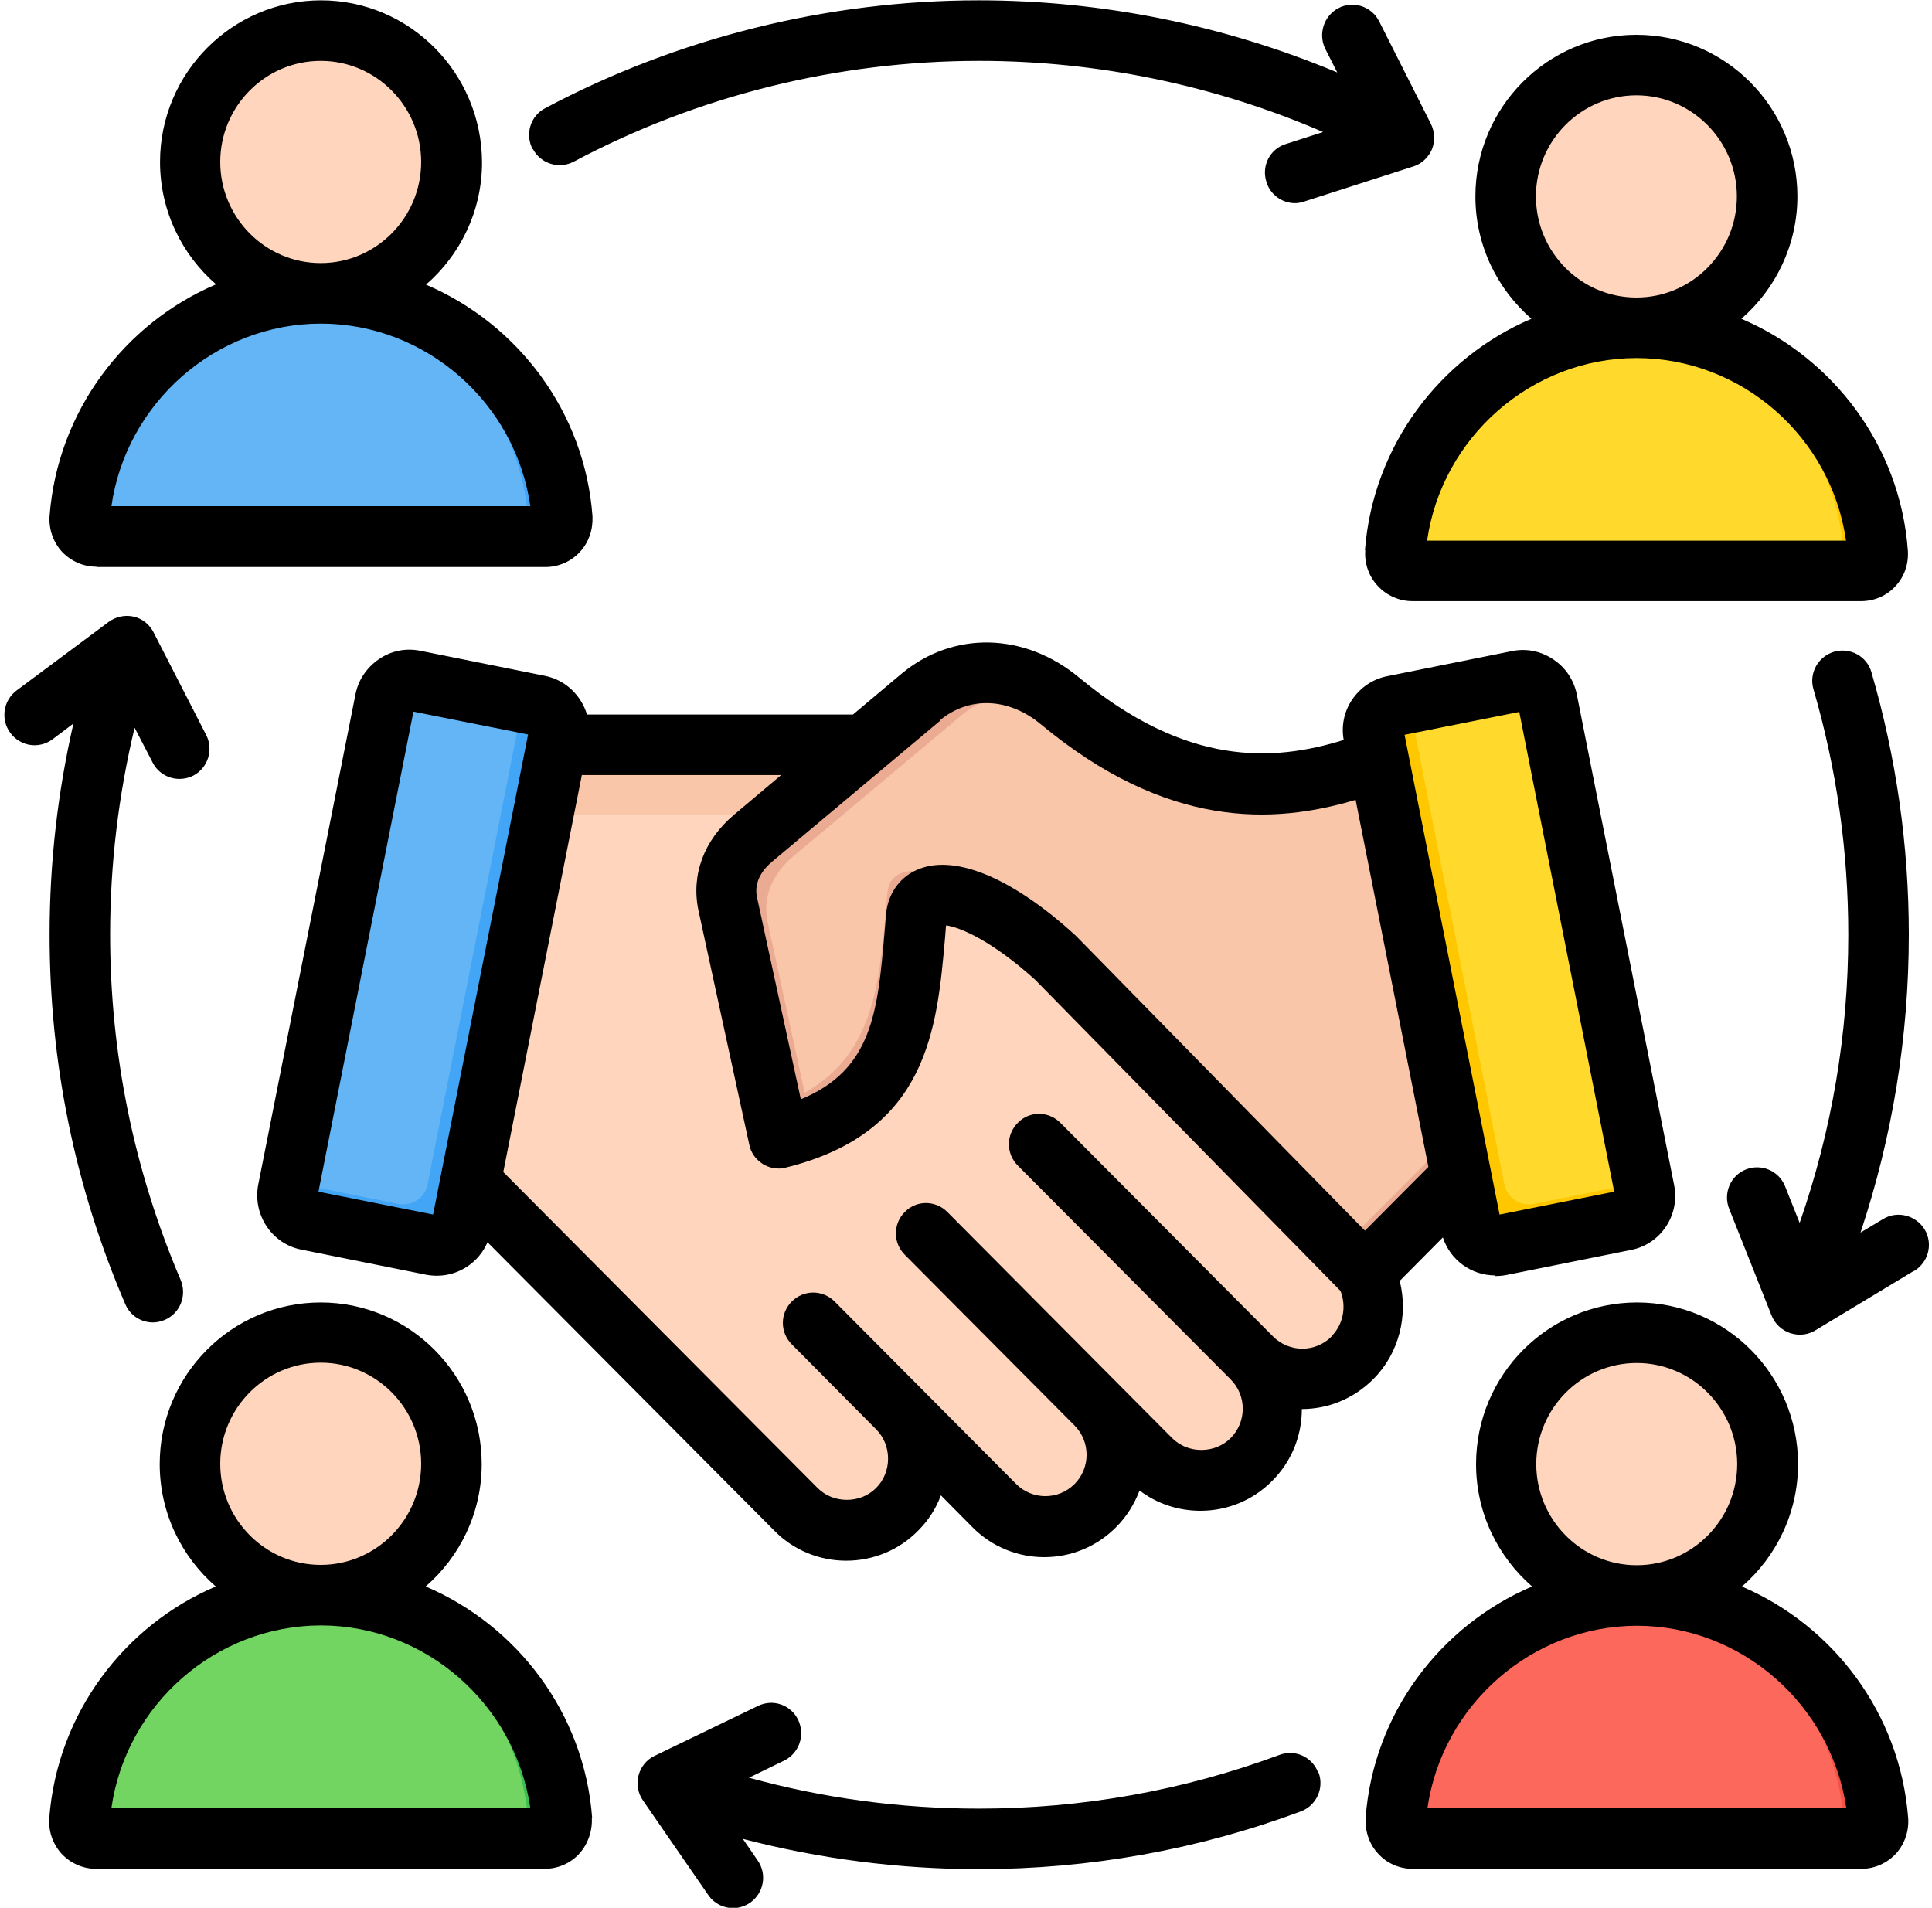 <?xml version="1.0" encoding="UTF-8"?>
<svg xmlns="http://www.w3.org/2000/svg" xmlns:xlink="http://www.w3.org/1999/xlink" id="Layer_2" data-name="Layer 2" viewBox="0 0 60 59.25">
  <defs>
    <style>
      .cls-1 {
        fill: #f9c6aa;
      }

      .cls-1, .cls-2, .cls-3, .cls-4, .cls-5, .cls-6, .cls-7, .cls-8, .cls-9, .cls-10, .cls-11, .cls-12 {
        fill-rule: evenodd;
      }

      .cls-2 {
        fill: #eaab92;
      }

      .cls-3 {
        fill: #f35244;
      }

      .cls-4 {
        fill: #ffda2d;
      }

      .cls-13 {
        opacity: 0;
      }

      .cls-5 {
        fill: #3cbe52;
      }

      .cls-14, .cls-11 {
        fill: #ffd6bd;
      }

      .cls-6 {
        fill: #64b5f6;
      }

      .cls-7 {
        fill: #fc685b;
      }

      .cls-8 {
        fill: #42a5f5;
      }

      .cls-15 {
        clip-path: url(#clippath);
      }

      .cls-16 {
        fill: none;
      }

      .cls-9 {
        fill: #72d561;
      }

      .cls-10 {
        fill: #ffc700;
      }
    </style>
    <clipPath id="clippath">
      <rect class="cls-16" y="0" width="60" height="59.25"></rect>
    </clipPath>
  </defs>
  <g id="Layer_1-2" data-name="Layer 1">
    <g class="cls-15">
      <path class="cls-9" d="M17.46,56.53c-.29-3.89-3.55-6.98-7.49-6.98s-7.2,3.09-7.49,6.98c-.02,.31,.22,.57,.52,.57h13.94c.31,0,.55-.26,.52-.57Z"></path>
      <path class="cls-5" d="M17.46,56.53c-.29-3.89-3.55-6.98-7.49-6.98-.18,0-.35,0-.53,.02,3.7,.26,6.69,3.25,6.96,6.97,.02,.31-.22,.57-.52,.57h1.05c.31,0,.55-.26,.52-.57Z"></path>
      <path class="cls-14" d="M10.06,41.14c.27,0,.53,.04,.79,.1,.26,.06,.51,.14,.76,.25,.24,.11,.47,.24,.69,.39,.22,.15,.42,.33,.6,.52,.18,.19,.35,.4,.49,.63,.14,.23,.26,.46,.36,.71,.1,.25,.17,.51,.21,.77,.05,.26,.07,.53,.06,.8,0,.27-.04,.53-.1,.79-.06,.26-.14,.51-.25,.76-.11,.25-.24,.48-.39,.7-.15,.22-.33,.42-.52,.61-.19,.19-.4,.35-.63,.49-.22,.14-.46,.26-.71,.36-.25,.1-.5,.17-.77,.21-.26,.05-.53,.07-.79,.06-.27,0-.53-.04-.79-.1-.26-.06-.51-.14-.76-.25-.24-.11-.47-.24-.69-.39-.22-.15-.42-.33-.6-.52-.18-.19-.35-.4-.49-.63-.14-.23-.26-.46-.36-.71-.1-.25-.17-.51-.21-.77-.05-.26-.07-.53-.06-.8,0-.27,.04-.53,.1-.79,.06-.26,.14-.51,.25-.76,.11-.25,.24-.48,.39-.7,.15-.22,.33-.42,.52-.61,.19-.19,.4-.35,.63-.49,.22-.14,.46-.26,.71-.36,.25-.1,.5-.17,.77-.21s.53-.07,.79-.06Z"></path>
      <path class="cls-1" d="M9.97,41.14c2.24,0,4.06,1.83,4.06,4.08s-1.82,4.08-4.06,4.08c-.15,0-.3,0-.45-.02,2.03-.22,3.61-1.95,3.61-4.06s-1.58-3.83-3.61-4.06c.15-.02,.3-.02,.45-.02Z"></path>
      <path class="cls-7" d="M58.32,56.53c-.29-3.89-3.55-6.98-7.49-6.98s-7.2,3.09-7.49,6.98c-.02,.31,.22,.57,.52,.57h13.94c.31,0,.55-.26,.52-.57Z"></path>
      <path class="cls-3" d="M58.32,56.53c-.29-3.89-3.55-6.98-7.49-6.98-.18,0-.35,0-.53,.02,3.7,.26,6.69,3.25,6.96,6.97,.02,.31-.22,.57-.52,.57h1.05c.31,0,.55-.26,.52-.57Z"></path>
      <path class="cls-14" d="M54.89,45.26c0,.27-.01,.53-.06,.8-.05,.26-.12,.52-.21,.77-.1,.25-.22,.49-.36,.71s-.31,.44-.49,.63c-.18,.19-.39,.37-.6,.52-.22,.15-.45,.28-.69,.39-.24,.11-.5,.19-.76,.25-.26,.06-.52,.09-.79,.1-.27,0-.53-.01-.79-.06-.26-.05-.52-.12-.77-.22-.25-.1-.49-.22-.71-.36-.22-.14-.43-.31-.63-.49-.19-.19-.37-.39-.52-.61-.15-.22-.28-.45-.39-.7-.11-.25-.19-.5-.25-.76-.06-.26-.09-.53-.1-.79,0-.27,.01-.53,.06-.8,.05-.26,.12-.52,.21-.77,.1-.25,.22-.49,.36-.71s.31-.44,.49-.63c.18-.19,.39-.37,.6-.52,.22-.15,.45-.28,.69-.39,.24-.11,.5-.19,.76-.25,.26-.06,.52-.09,.79-.1,.27,0,.53,.01,.79,.06,.26,.05,.52,.12,.77,.22,.25,.1,.49,.22,.71,.36,.22,.14,.43,.31,.63,.49s.37,.39,.52,.61c.15,.22,.28,.45,.39,.7,.11,.25,.19,.5,.25,.76s.09,.53,.1,.79Z"></path>
      <path class="cls-1" d="M50.83,41.27c2.24,0,4.06,1.83,4.06,4.08s-1.82,4.08-4.06,4.08c-.15,0-.3,0-.45-.02,2.03-.22,3.61-1.95,3.61-4.06s-1.58-3.83-3.61-4.06c.15-.02,.3-.02,.45-.02Z"></path>
      <path class="cls-4" d="M58.32,17.17c-.29-3.89-3.55-6.98-7.49-6.98s-7.2,3.09-7.49,6.98c-.02,.31,.22,.57,.52,.57h13.94c.31,0,.55-.26,.52-.57Z"></path>
      <path class="cls-10" d="M58.32,17.17c-.29-3.89-3.55-6.98-7.49-6.98-.18,0-.35,0-.53,.02,3.7,.26,6.69,3.25,6.96,6.97,.02,.31-.22,.57-.52,.57h1.05c.31,0,.55-.26,.52-.57Z"></path>
      <path class="cls-14" d="M54.89,5.89c0,.27-.02,.53-.06,.8-.05,.26-.12,.52-.22,.77s-.22,.49-.36,.71-.31,.44-.49,.63c-.18,.19-.39,.37-.6,.52s-.45,.28-.69,.39c-.24,.11-.5,.19-.76,.25-.26,.06-.52,.09-.79,.09-.27,0-.53-.02-.79-.06-.26-.05-.52-.12-.77-.22-.25-.1-.48-.22-.71-.36-.22-.14-.43-.31-.63-.49-.19-.19-.36-.39-.52-.61-.15-.22-.28-.45-.39-.7-.11-.25-.19-.5-.25-.76-.06-.26-.09-.53-.09-.79,0-.27,.02-.53,.06-.8,.05-.26,.12-.52,.22-.77,.1-.25,.22-.49,.36-.71,.14-.23,.31-.44,.49-.63s.39-.37,.6-.52,.45-.28,.69-.39c.24-.11,.5-.19,.76-.25,.26-.06,.52-.09,.79-.09,.27,0,.53,.02,.79,.06,.26,.05,.52,.12,.77,.22,.25,.1,.48,.22,.71,.36,.22,.14,.43,.31,.63,.49,.19,.19,.36,.39,.52,.61,.15,.22,.28,.45,.39,.7,.11,.25,.19,.5,.25,.76,.06,.26,.09,.53,.09,.79Z"></path>
      <path class="cls-1" d="M50.83,1.89c2.24,0,4.06,1.83,4.06,4.08s-1.82,4.08-4.06,4.08c-.15,0-.3,0-.45-.02,2.03-.22,3.61-1.95,3.61-4.06s-1.58-3.83-3.61-4.06c.15-.02,.3-.02,.45-.02Z"></path>
      <path class="cls-6" d="M17.46,16.1c-.29-3.89-3.55-6.98-7.49-6.98s-7.2,3.09-7.49,6.98c-.02,.31,.22,.57,.52,.57h13.94c.31,0,.55-.26,.52-.57Z"></path>
      <path class="cls-8" d="M17.46,16.1c-.29-3.89-3.55-6.98-7.49-6.98-.18,0-.35,0-.53,.02,3.7,.26,6.69,3.25,6.96,6.97,.02,.31-.22,.57-.52,.57h1.05c.31,0,.55-.26,.52-.57Z"></path>
      <path class="cls-14" d="M10.06,.78c.27,0,.53,.04,.79,.1,.26,.06,.51,.14,.76,.25,.24,.11,.47,.24,.69,.39s.42,.33,.6,.52c.18,.19,.35,.4,.49,.63,.14,.23,.26,.46,.36,.71,.1,.25,.17,.51,.21,.77,.05,.26,.07,.53,.06,.8s-.04,.53-.1,.79c-.06,.26-.14,.51-.25,.76-.11,.24-.24,.48-.39,.7-.15,.22-.33,.42-.52,.61-.19,.18-.4,.35-.63,.49-.23,.14-.46,.26-.71,.36-.25,.1-.5,.17-.77,.21-.26,.05-.53,.07-.79,.06s-.53-.04-.79-.1c-.26-.06-.51-.14-.76-.25s-.47-.24-.69-.39c-.22-.15-.42-.33-.6-.52-.18-.19-.35-.4-.49-.63-.14-.23-.26-.46-.36-.71s-.17-.51-.21-.77-.07-.53-.06-.8c0-.27,.04-.53,.1-.79s.14-.51,.25-.76c.11-.25,.24-.48,.39-.7,.15-.22,.33-.42,.52-.61,.19-.18,.4-.35,.63-.49s.46-.26,.71-.36c.25-.1,.5-.17,.77-.21,.26-.05,.53-.07,.79-.06Z"></path>
      <path class="cls-1" d="M9.97,.78c2.24,0,4.06,1.83,4.06,4.08s-1.82,4.08-4.06,4.08c-.15,0-.3,0-.45-.02,2.03-.22,3.61-1.95,3.61-4.06s-1.58-3.83-3.61-4.06c.15-.02,.3-.02,.45-.02Z"></path>
      <path class="cls-11" d="M29.27,23.13c8.48,10.59,12.72,15.88,12.72,15.88,.86,.87,.86,2.29,0,3.15s-2.28,.87-3.14,0c.86,.87,.86,2.29,0,3.15-.86,.87-2.28,.87-3.14,0l-1.71-1.72c.86,.87,.86,2.29,0,3.15-.86,.87-2.28,.87-3.14,0l-3.02-3.04c.86,.87,.86,2.29,0,3.15-.86,.87-2.28,.87-3.14,0l-12.38-12.44s.84-3.77,2.51-11.3h14.43Z"></path>
      <polygon class="cls-1" points="29.27 23.13 31.02 25.31 14.35 25.31 14.84 23.13 29.27 23.13"></polygon>
      <path class="cls-1" d="M28.1,38.95l4.78,4.8c.35,.35,.92,.35,1.27,0,.35-.35,.35-.92,0-1.28l-4.78-4.8c-.35-.35-.92-.35-1.27,0-.35,.35-.35,.92,0,1.28Zm-3.51,2.78c-.35-.35-.35-.92,0-1.28,.35-.35,.92-.35,1.27,0l2.14,2.16c.35,.35,.35,.92,0,1.28-.35,.35-.92,.35-1.27,0l-2.14-2.16Zm7.03-5.56c-.35-.35-.35-.92,0-1.28,.35-.35,.92-.35,1.27,0l6.11,6.15c.35,.35,.35,.92,0,1.28-.35,.35-.92,.35-1.27,0l-6.11-6.15Z"></path>
      <path class="cls-6" d="M16.73,21.92l-3.88-.78c-.42-.08-.83,.19-.91,.61l-3.02,15.23c-.08,.42,.19,.83,.61,.91l3.88,.78c.42,.08,.83-.19,.91-.61l3.02-15.23c.08-.42-.19-.83-.61-.91Z"></path>
      <path class="cls-8" d="M16.73,21.92l-.49-.1-2.96,14.96c-.08,.42-.49,.69-.91,.61l-3.39-.68-.05,.27c-.08,.42,.19,.83,.61,.91l3.88,.78c.42,.08,.83-.19,.91-.61l3.02-15.23c.08-.42-.19-.83-.61-.91Z"></path>
      <path class="cls-1" d="M48.37,33.54c-.11,.04-4.24-10.46-4.35-10.42-3.97,1.49-7.02,2.04-11.11-1.36-1.29-1.07-3.04-1.19-4.33-.11l-5.21,4.37c-.62,.52-.96,1.25-.79,2.04l1.58,7.28c4.02-.99,4-3.87,4.28-6.89,.14-1.16,2-.84,4.33,1.3l9.61,9.8,5.98-6.01Z"></path>
      <path class="cls-2" d="M25.17,35.03c3.01-1.2,3.02-3.83,3.28-6.57,.12-1.01,1.54-.9,3.44,.55h0c-2.33-2.14-4.19-2.46-4.33-1.3-.24,2.51-.26,4.92-2.57,6.23l-1.15-5.3c-.17-.8,.17-1.52,.79-2.04l5.21-4.37c.83-.7,1.86-.9,2.83-.66-1.26-.89-2.87-.94-4.08,.08l-5.21,4.37c-.62,.52-.96,1.25-.79,2.04l1.58,7.28c.06-.02,.12-.03,.18-.05h0c.06-.02,.11-.03,.17-.05h.01c.05-.02,.1-.04,.15-.05h.02s.09-.04,.14-.05h.04s.08-.04,.12-.06l.05-.02s.07-.03,.11-.04Zm19.2-11.15v-.02s-.02-.02-.02-.02v-.02s-.03-.05-.03-.05v-.02s-.02-.02-.02-.02v-.02s0,0,0,0l-.02-.04v-.02s-.02-.02-.02-.02v-.02s-.02-.02-.02-.02l-.02-.04v-.02s-.02-.02-.02-.02v-.02s0,0,0,0v-.03s-.04-.07-.04-.07v-.02s-.04-.06-.04-.06h0s-.02-.05-.03-.07h0s0,0,0,0c0-.02-.02-.03-.02-.05h0s-.02-.05-.03-.06h0s0,0,0,0l-.08,.03h0s0,0,0,0h0s0,0,0,0h0s0,0,0,0h0s0,0,0,0h0s0,0,0,0h0s0,0,0,0h0s0,0,0,0h0s0,0,0,0h0s0,0,0,0h-.01s0,0,0,0c-.08,.03-.16,.06-.24,.09h0c-2.62,.95-4.85,1.41-7.3,.5,2.67,1.48,4.99,1.25,7.66,.38,1.23,2.99,3.48,8.65,3.56,8.62l-5.9,5.93,.81,.82,5.98-6.01c-.09,.03-2.98-7.25-4-9.66Z"></path>
      <path class="cls-4" d="M43.27,21.92l3.88-.78c.42-.08,.83,.19,.91,.61l3.02,15.23c.08,.42-.19,.83-.61,.91l-3.88,.78c-.42,.08-.83-.19-.91-.61l-3.02-15.23c-.08-.42,.19-.83,.61-.91Z"></path>
      <path class="cls-10" d="M43.27,21.92l.49-.1,2.96,14.96c.08,.42,.49,.69,.91,.61l3.39-.68,.05,.27c.08,.42-.19,.83-.61,.91l-3.88,.78c-.42,.08-.83-.19-.91-.61l-3.02-15.23c-.08-.42,.19-.83,.61-.91Z"></path>
      <path class="cls-12" d="M3,17.61h13.94c.4,0,.8-.17,1.07-.47,.28-.3,.41-.7,.39-1.11-.24-3.25-2.33-5.98-5.17-7.19,1.06-.92,1.74-2.28,1.74-3.8C14.96,2.26,12.72,.01,9.97,.01S4.97,2.26,4.97,5.03c0,1.52,.68,2.88,1.74,3.8-2.84,1.21-4.92,3.94-5.17,7.19-.03,.41,.11,.81,.38,1.11,.28,.3,.67,.47,1.07,.47ZM6.84,5.03c0-1.73,1.4-3.14,3.12-3.14s3.12,1.41,3.12,3.14-1.4,3.14-3.12,3.14c-1.72,0-3.12-1.41-3.12-3.14Zm3.12,5.02c3.27,0,6.05,2.46,6.51,5.67H3.46c.46-3.21,3.24-5.67,6.51-5.67Zm32.44,7.04c-.03,.41,.11,.81,.39,1.11,.28,.3,.67,.47,1.07,.47h13.94c.41,0,.8-.17,1.07-.47,.28-.3,.41-.7,.38-1.11-.24-3.25-2.33-5.98-5.17-7.19,1.06-.92,1.74-2.29,1.74-3.8,0-2.77-2.24-5.02-5-5.02s-5,2.25-5,5.02c0,1.52,.68,2.88,1.74,3.8-2.84,1.21-4.92,3.94-5.17,7.19Zm5.3-10.99c0-1.73,1.4-3.14,3.12-3.14s3.12,1.41,3.12,3.14-1.4,3.14-3.12,3.14-3.12-1.41-3.12-3.14Zm3.12,5.02c3.27,0,6.05,2.45,6.51,5.67h-13.01c.46-3.21,3.24-5.67,6.51-5.67ZM18.39,56.46c-.24-3.25-2.33-5.98-5.17-7.19,1.06-.92,1.74-2.28,1.74-3.8,0-2.77-2.24-5.02-5-5.02s-5,2.25-5,5.02c0,1.52,.68,2.88,1.74,3.8-2.84,1.21-4.92,3.94-5.17,7.19-.03,.41,.11,.81,.38,1.11,.28,.3,.67,.47,1.07,.47h13.94c.4,0,.8-.17,1.07-.47,.27-.3,.41-.7,.39-1.11h0Zm-11.55-11c0-1.73,1.4-3.14,3.12-3.14s3.12,1.41,3.12,3.14-1.4,3.14-3.12,3.14h0c-1.72,0-3.12-1.41-3.12-3.14Zm-3.38,10.69c.46-3.21,3.23-5.66,6.5-5.67h0c3.27,0,6.04,2.46,6.51,5.67H3.46Zm50.63-6.88c2.84,1.21,4.92,3.94,5.17,7.19,.03,.41-.11,.81-.38,1.11-.28,.3-.67,.47-1.07,.47h-13.94c-.41,0-.8-.17-1.07-.47-.28-.3-.41-.7-.39-1.11,.24-3.25,2.33-5.98,5.17-7.19-1.06-.92-1.74-2.28-1.74-3.8,0-2.77,2.24-5.02,5-5.02s5,2.25,5,5.02c0,1.52-.68,2.88-1.74,3.8Zm-6.38-3.8c0-1.73,1.4-3.14,3.12-3.14s3.12,1.41,3.12,3.14-1.4,3.14-3.12,3.14h0c-1.72,0-3.12-1.41-3.12-3.14Zm-3.38,10.69c.46-3.21,3.24-5.66,6.5-5.67h0c3.27,0,6.04,2.46,6.51,5.67h-13.01Zm-3.38-1.11c.18,.49-.07,1.03-.56,1.21-3.2,1.19-6.56,1.79-9.99,1.79-2.49,0-4.95-.32-7.33-.94l.46,.67c.3,.43,.19,1.01-.23,1.31-.16,.11-.35,.17-.53,.17-.3,0-.59-.14-.77-.4l-2.03-2.94c-.16-.23-.21-.51-.14-.78,.07-.27,.25-.49,.5-.61l3.21-1.55c.47-.23,1.03-.03,1.25,.44,.22,.47,.03,1.03-.44,1.26l-1.09,.53c2.32,.64,4.71,.96,7.14,.96,3.21,0,6.35-.56,9.34-1.67,.49-.18,1.02,.07,1.2,.56ZM16.54,4.63c-.24-.46-.07-1.03,.39-1.27C21.05,1.17,25.71,.01,30.4,.01c3.82,0,7.62,.77,11.13,2.24l-.37-.73c-.23-.46-.05-1.03,.41-1.27,.46-.24,1.03-.05,1.26,.41l1.61,3.19c.12,.25,.13,.53,.03,.79-.11,.25-.32,.45-.58,.53l-3.39,1.09c-.09,.03-.19,.05-.28,.05-.4,0-.77-.26-.89-.66-.16-.5,.11-1.03,.61-1.18l1.15-.37c-3.35-1.45-7-2.21-10.68-2.21-4.39,0-8.74,1.08-12.59,3.13-.46,.24-1.02,.07-1.27-.39ZM1.54,29.02c0-2.22,.25-4.41,.74-6.55l-.65,.49c-.42,.31-1,.22-1.31-.2-.31-.42-.22-1.01,.2-1.32l2.86-2.13c.22-.16,.5-.22,.77-.16,.27,.06,.49,.24,.62,.49l1.63,3.18c.24,.46,.06,1.03-.4,1.27-.14,.07-.28,.1-.43,.1-.34,0-.67-.19-.83-.51l-.56-1.08c-.5,2.09-.76,4.24-.76,6.42,0,3.72,.74,7.33,2.19,10.73,.2,.48-.01,1.03-.49,1.24-.12,.05-.25,.08-.37,.08-.36,0-.71-.21-.86-.57-1.56-3.63-2.35-7.49-2.35-11.47Zm57.88,10.46l-3.05,1.84c-.15,.09-.31,.13-.48,.13-.1,0-.2-.02-.3-.05-.26-.09-.47-.29-.57-.54l-1.32-3.32c-.19-.48,.04-1.03,.52-1.22,.48-.19,1.03,.04,1.22,.53l.45,1.13c1-2.87,1.51-5.87,1.51-8.95,0-2.59-.36-5.15-1.08-7.62-.15-.5,.14-1.02,.64-1.17,.5-.14,1.02,.14,1.16,.64,.77,2.64,1.16,5.38,1.16,8.14,0,3.18-.51,6.29-1.5,9.26l.7-.42c.44-.27,1.02-.12,1.29,.32,.27,.45,.12,1.02-.32,1.29Zm-12.98,.15c.11,0,.22-.01,.33-.03l3.88-.78c.93-.18,1.53-1.09,1.34-2.02l-3.02-15.23c-.09-.45-.35-.84-.73-1.09-.38-.26-.84-.35-1.28-.26l-3.88,.78c-.45,.09-.83,.35-1.09,.73-.25,.37-.34,.82-.26,1.25-2.22,.69-4.9,.81-8.22-1.94-1.7-1.41-3.92-1.45-5.52-.11l-1.5,1.26h-8.26c-.18-.59-.66-1.07-1.3-1.2l-3.88-.78c-.45-.09-.9,0-1.28,.26-.38,.26-.64,.64-.73,1.09l-3.02,15.23c-.18,.93,.42,1.84,1.34,2.02l3.88,.78c.11,.02,.22,.03,.33,.03,.68,0,1.3-.41,1.57-1.04l8.91,8.96c.59,.6,1.39,.93,2.23,.93s1.64-.33,2.23-.93c.32-.32,.56-.69,.71-1.1l.98,.99c1.23,1.24,3.23,1.24,4.46,0,.33-.33,.57-.72,.73-1.14,.54,.41,1.2,.63,1.89,.63,.84,0,1.64-.33,2.23-.93,.59-.59,.92-1.38,.92-2.23,.8,0,1.6-.31,2.22-.93,.8-.8,1.09-1.98,.82-3.05l1.34-1.35c.23,.71,.89,1.18,1.62,1.18Zm.74-17.53l2.95,14.91-3.56,.71-2.95-14.9,3.56-.71Zm-17.98,.28l-5.21,4.37c-.28,.23-.59,.62-.48,1.12l1.36,6.27c2.23-.91,2.39-2.75,2.6-5.18,.02-.2,.03-.39,.05-.59,0,0,0-.01,0-.02,.08-.65,.46-1.15,1.04-1.37,1.16-.44,2.93,.32,4.85,2.08,.01,.01,.02,.02,.04,.04l8.94,9.12,1.97-1.98-2.26-11.4c-2.57,.77-5.87,.9-9.78-2.35-1-.83-2.23-.87-3.13-.12Zm-15.75,15.34l2.95-14.91-3.56-.71-2.95,14.91,3.56,.71Zm27.9,3.79c-.5,.5-1.31,.5-1.81,0l-6.61-6.64c-.37-.37-.96-.37-1.32,0-.37,.37-.37,.96,0,1.33l6.61,6.64c.5,.5,.5,1.32,0,1.82-.24,.24-.56,.37-.91,.37s-.67-.13-.91-.37l-6.98-7.02c-.37-.37-.96-.37-1.32,0-.37,.37-.37,.96,0,1.33l5.27,5.3c.5,.5,.5,1.32,0,1.82-.5,.5-1.31,.5-1.81,0l-5.64-5.67c-.37-.37-.96-.37-1.33,0-.37,.37-.37,.96,0,1.33l2.62,2.64c.24,.24,.37,.57,.37,.91s-.13,.67-.37,.91c-.24,.24-.56,.37-.91,.37s-.67-.13-.91-.37l-9.76-9.81,2.44-12.33h6.19l-1.46,1.23c-.94,.79-1.34,1.87-1.11,2.97l1.58,7.28c.05,.25,.2,.46,.42,.6,.21,.13,.47,.18,.72,.11,4.41-1.09,4.69-4.31,4.94-7.14,.01-.13,.02-.25,.03-.38,.42,.05,1.42,.47,2.77,1.69l9.48,9.66c.19,.48,.09,1.04-.28,1.41Z"></path>
    </g>
    <rect class="cls-13" width="60" height="58.95"></rect>
  </g>
</svg>
